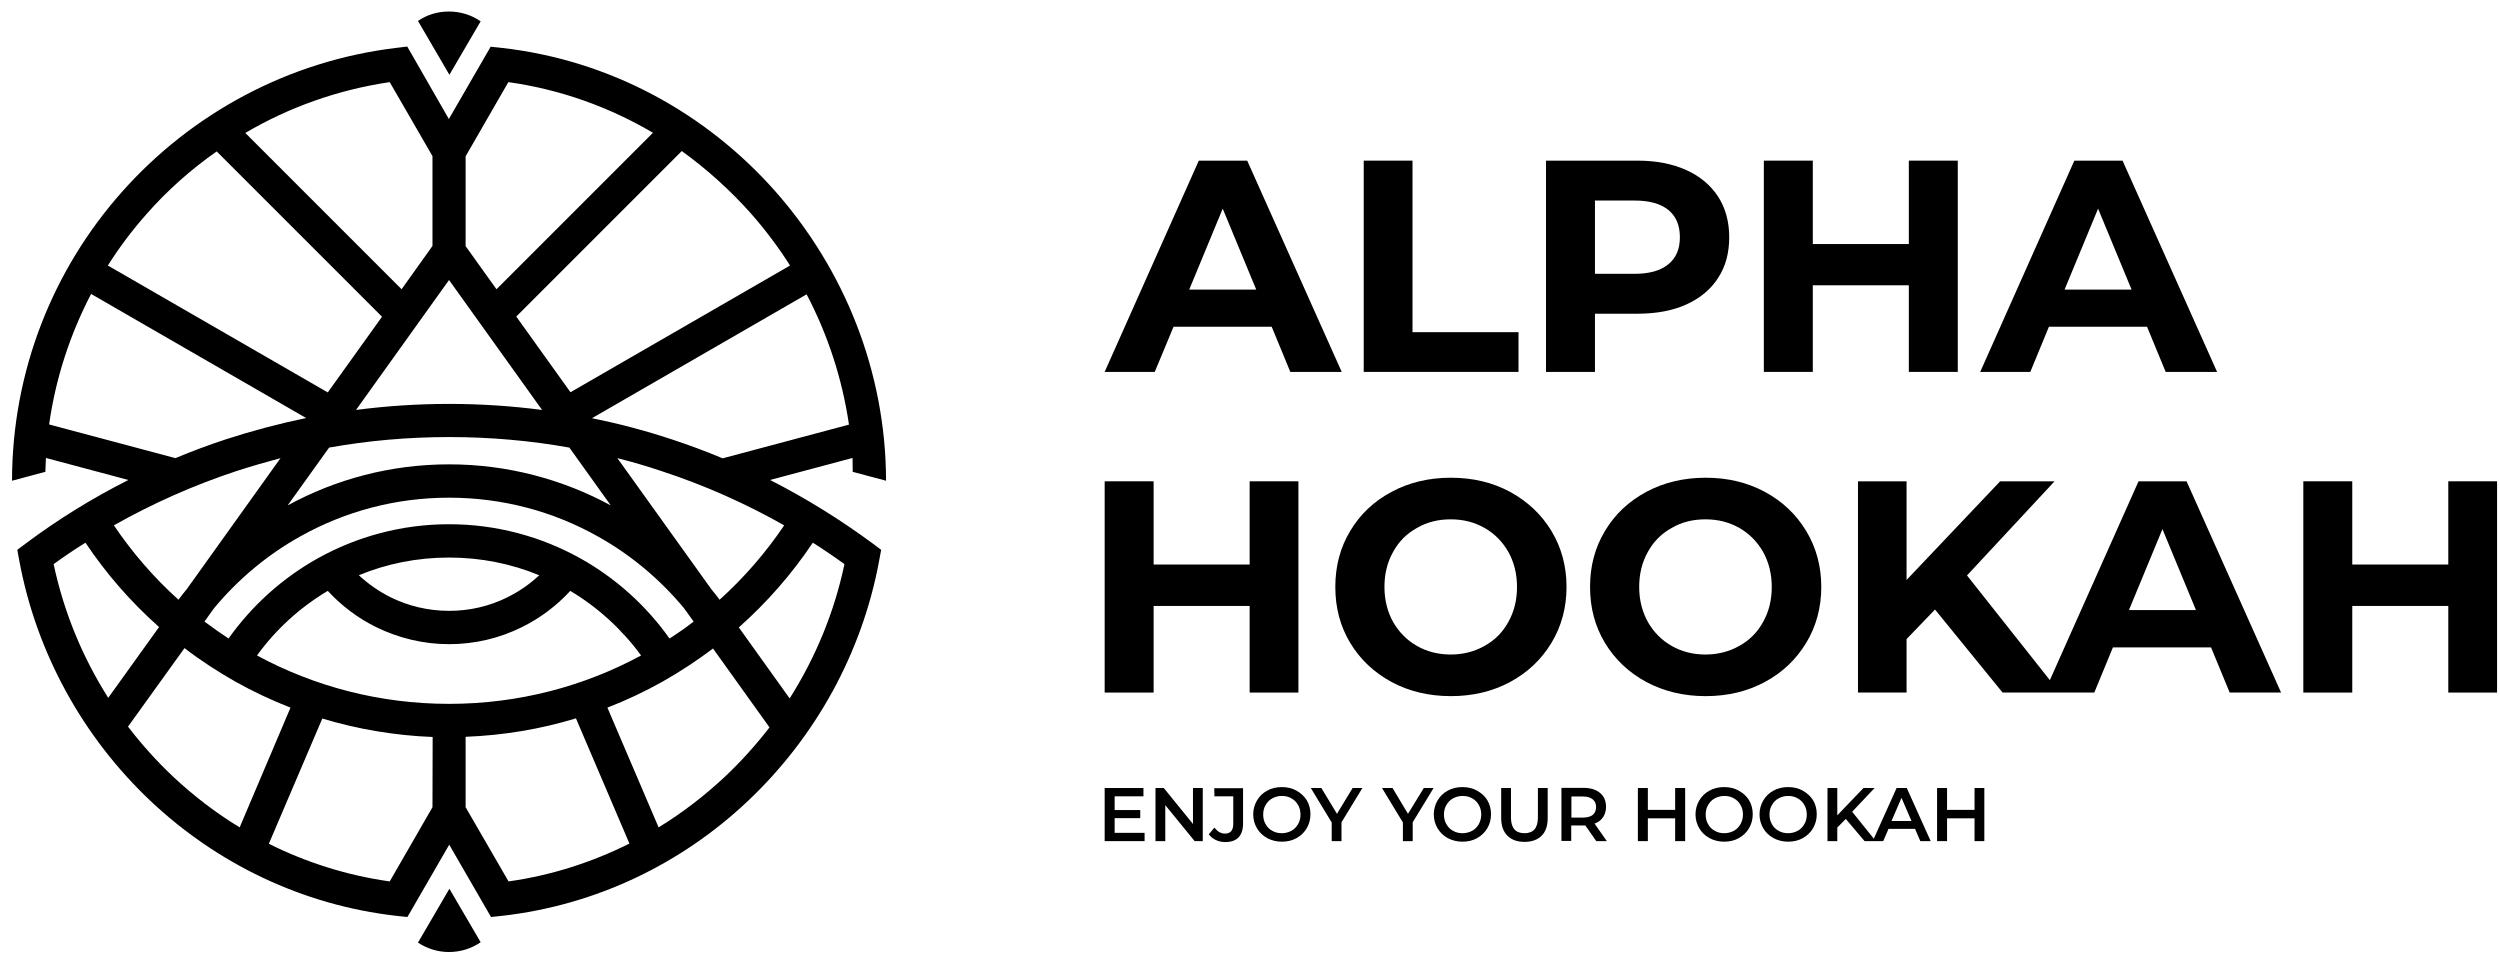<?xml version="1.0" encoding="UTF-8"?> <svg xmlns="http://www.w3.org/2000/svg" width="192" height="74" viewBox="0 0 192 74" fill="none"><path d="M164.24 36.964L157.429 52.235L151.066 44.194L157.79 36.964H153.611L146.424 44.541V36.964H142.693V53.189H146.424V49.082L148.608 46.812L153.799 53.189H156.995H158.181H160.842L162.273 49.718H169.807L171.239 53.189H175.187L167.927 36.964H164.24ZM163.502 46.855L166.076 40.637L168.65 46.855H163.502Z" fill="black"></path><path d="M119.153 40.781C118.386 39.509 117.316 38.511 115.971 37.773C114.626 37.05 113.108 36.689 111.431 36.689C109.739 36.689 108.22 37.05 106.876 37.773C105.516 38.496 104.461 39.494 103.694 40.781C102.928 42.054 102.552 43.485 102.552 45.076C102.552 46.667 102.928 48.098 103.694 49.371C104.461 50.643 105.516 51.641 106.876 52.379C108.22 53.102 109.753 53.463 111.431 53.463C113.108 53.463 114.626 53.102 115.971 52.379C117.316 51.656 118.372 50.658 119.153 49.371C119.919 48.098 120.309 46.667 120.309 45.076C120.309 43.485 119.919 42.054 119.153 40.781ZM115.841 47.766C115.407 48.561 114.8 49.168 114.019 49.602C113.253 50.036 112.385 50.267 111.416 50.267C110.462 50.267 109.594 50.05 108.813 49.602C108.047 49.168 107.439 48.547 106.991 47.766C106.557 46.985 106.326 46.088 106.326 45.076C106.326 44.078 106.543 43.182 106.991 42.386C107.425 41.591 108.032 40.983 108.813 40.55C109.58 40.101 110.447 39.885 111.416 39.885C112.371 39.885 113.238 40.101 114.019 40.55C114.786 40.983 115.393 41.605 115.841 42.386C116.275 43.167 116.506 44.064 116.506 45.076C116.506 46.074 116.289 46.97 115.841 47.766Z" fill="black"></path><path d="M188.029 36.964V43.356H180.654V36.964H176.895V53.189H180.654V46.537H188.029V53.189H191.775V36.964H188.029Z" fill="black"></path><path d="M135.536 37.773C134.191 37.05 132.673 36.689 130.995 36.689C129.318 36.689 127.799 37.05 126.44 37.773C125.095 38.496 124.025 39.494 123.259 40.781C122.492 42.054 122.116 43.485 122.116 45.076C122.116 46.667 122.492 48.098 123.259 49.371C124.025 50.643 125.081 51.641 126.44 52.379C127.799 53.102 129.318 53.463 130.995 53.463C132.673 53.463 134.191 53.102 135.536 52.379C136.881 51.656 137.936 50.658 138.717 49.371C139.484 48.098 139.874 46.667 139.874 45.076C139.874 43.485 139.484 42.054 138.717 40.781C137.936 39.494 136.881 38.496 135.536 37.773ZM135.406 47.766C134.972 48.561 134.364 49.168 133.584 49.602C132.817 50.036 131.949 50.267 130.981 50.267C130.026 50.267 129.159 50.05 128.378 49.602C127.611 49.168 127.004 48.547 126.556 47.766C126.122 46.985 125.89 46.088 125.89 45.076C125.89 44.078 126.107 43.182 126.556 42.386C126.989 41.591 127.597 40.983 128.378 40.55C129.144 40.101 130.012 39.885 130.981 39.885C131.935 39.885 132.803 40.101 133.584 40.55C134.35 40.983 134.957 41.605 135.406 42.386C135.839 43.167 136.071 44.064 136.071 45.076C136.071 46.074 135.854 46.97 135.406 47.766Z" fill="black"></path><path d="M99.718 53.189V36.964H95.973V43.356H88.598V36.964H84.838V53.189H88.598V46.537H95.973V53.189H99.718Z" fill="black"></path><path d="M139.223 21.91H146.598V28.562H150.357V12.337H146.598V18.743H139.223V12.337H135.463V28.562H139.223V21.91Z" fill="black"></path><path d="M90.13 25.091H97.665L99.096 28.562H103.044L95.785 12.337H92.068L84.838 28.562H88.684L90.13 25.091ZM93.905 16.025L96.479 22.243H91.331L93.905 16.025Z" fill="black"></path><path d="M157.358 25.091H164.892L166.324 28.562H170.272L163.012 12.337H159.31L152.08 28.562H155.927L157.358 25.091ZM161.132 16.025L163.706 22.243H158.558L161.132 16.025Z" fill="black"></path><path d="M122.493 24.094H125.761C127.193 24.094 128.451 23.862 129.507 23.385C130.562 22.908 131.387 22.228 131.95 21.346C132.529 20.464 132.804 19.423 132.804 18.223C132.804 17.022 132.514 15.967 131.95 15.099C131.372 14.217 130.562 13.537 129.507 13.06C128.451 12.583 127.193 12.337 125.761 12.337H118.733V28.562H122.493V24.094ZM122.493 15.403H125.559C126.687 15.403 127.54 15.649 128.133 16.126C128.726 16.617 129.015 17.312 129.015 18.223C129.015 19.119 128.726 19.813 128.133 20.291C127.54 20.782 126.687 21.028 125.559 21.028H122.493V15.403Z" fill="black"></path><path d="M116.621 25.511H108.48V12.337H104.734V28.562H116.621V25.511Z" fill="black"></path><path d="M93.269 61.157H94.715V63.268C94.715 63.774 94.498 64.02 94.079 64.02C93.76 64.02 93.5 63.861 93.269 63.557L92.835 64.078C92.98 64.266 93.153 64.41 93.37 64.511C93.587 64.613 93.833 64.67 94.093 64.67C94.541 64.67 94.888 64.555 95.12 64.309C95.351 64.063 95.467 63.716 95.467 63.239V60.535H93.254L93.269 61.157Z" fill="black"></path><path d="M113.441 60.723C113.109 60.535 112.733 60.448 112.313 60.448C111.894 60.448 111.518 60.535 111.185 60.723C110.853 60.896 110.592 61.157 110.404 61.475C110.216 61.793 110.115 62.154 110.115 62.545C110.115 62.935 110.216 63.297 110.404 63.615C110.592 63.933 110.853 64.179 111.185 64.367C111.518 64.54 111.894 64.642 112.313 64.642C112.733 64.642 113.109 64.555 113.441 64.367C113.774 64.179 114.034 63.933 114.222 63.615C114.41 63.297 114.511 62.935 114.511 62.53C114.511 62.125 114.41 61.764 114.222 61.446C114.049 61.157 113.774 60.911 113.441 60.723ZM113.571 63.297C113.441 63.514 113.282 63.687 113.065 63.803C112.848 63.919 112.602 63.991 112.328 63.991C112.053 63.991 111.807 63.933 111.59 63.803C111.373 63.687 111.2 63.514 111.084 63.297C110.954 63.08 110.896 62.834 110.896 62.559C110.896 62.285 110.954 62.039 111.084 61.822C111.214 61.605 111.373 61.431 111.59 61.316C111.807 61.2 112.053 61.128 112.328 61.128C112.602 61.128 112.848 61.185 113.065 61.316C113.282 61.431 113.456 61.605 113.571 61.822C113.701 62.039 113.759 62.285 113.759 62.559C113.759 62.834 113.687 63.08 113.571 63.297Z" fill="black"></path><path d="M123.114 62.762C123.258 62.545 123.345 62.27 123.345 61.966C123.345 61.663 123.273 61.402 123.143 61.185C122.998 60.969 122.796 60.795 122.535 60.679C122.275 60.564 121.971 60.506 121.61 60.506H119.918V64.584H120.67V63.398H121.595C121.668 63.398 121.711 63.398 121.754 63.398L122.593 64.598H123.403L122.463 63.253C122.752 63.152 122.969 62.979 123.114 62.762ZM121.566 62.791H120.684V61.171H121.566C121.899 61.171 122.145 61.243 122.318 61.388C122.492 61.533 122.579 61.721 122.579 61.981C122.579 62.241 122.492 62.444 122.318 62.588C122.145 62.718 121.899 62.791 121.566 62.791Z" fill="black"></path><path d="M133.541 60.723C133.208 60.535 132.832 60.448 132.413 60.448C131.994 60.448 131.618 60.535 131.285 60.723C130.952 60.896 130.692 61.157 130.504 61.475C130.316 61.793 130.215 62.154 130.215 62.545C130.215 62.935 130.316 63.297 130.504 63.615C130.692 63.933 130.952 64.179 131.285 64.367C131.618 64.54 131.994 64.642 132.413 64.642C132.832 64.642 133.208 64.555 133.541 64.367C133.873 64.179 134.134 63.933 134.322 63.615C134.51 63.297 134.611 62.935 134.611 62.53C134.611 62.125 134.51 61.764 134.322 61.446C134.148 61.157 133.873 60.911 133.541 60.723ZM133.671 63.297C133.541 63.514 133.382 63.687 133.165 63.803C132.948 63.919 132.702 63.991 132.427 63.991C132.153 63.991 131.907 63.933 131.69 63.803C131.473 63.687 131.299 63.514 131.184 63.297C131.054 63.08 130.996 62.834 130.996 62.559C130.996 62.285 131.054 62.039 131.184 61.822C131.314 61.605 131.473 61.431 131.69 61.316C131.907 61.2 132.153 61.128 132.427 61.128C132.702 61.128 132.948 61.185 133.165 61.316C133.382 61.431 133.555 61.605 133.671 61.822C133.801 62.039 133.859 62.285 133.859 62.559C133.859 62.834 133.787 63.08 133.671 63.297Z" fill="black"></path><path d="M128.652 62.198H126.555V60.52H125.789V64.598H126.555V62.848H128.652V64.598H129.419V60.52H128.652V62.198Z" fill="black"></path><path d="M138.457 60.723C138.124 60.535 137.748 60.448 137.329 60.448C136.91 60.448 136.534 60.535 136.201 60.723C135.868 60.896 135.608 61.157 135.42 61.475C135.232 61.793 135.131 62.154 135.131 62.545C135.131 62.935 135.232 63.297 135.42 63.615C135.608 63.933 135.868 64.179 136.201 64.367C136.534 64.54 136.91 64.642 137.329 64.642C137.748 64.642 138.124 64.555 138.457 64.367C138.789 64.179 139.05 63.933 139.238 63.615C139.426 63.297 139.527 62.935 139.527 62.53C139.527 62.125 139.426 61.764 139.238 61.446C139.05 61.157 138.789 60.911 138.457 60.723ZM138.573 63.297C138.442 63.514 138.283 63.687 138.066 63.803C137.849 63.919 137.604 63.991 137.329 63.991C137.054 63.991 136.808 63.933 136.591 63.803C136.374 63.687 136.201 63.514 136.085 63.297C135.955 63.08 135.897 62.834 135.897 62.559C135.897 62.285 135.955 62.039 136.085 61.822C136.215 61.605 136.374 61.431 136.591 61.316C136.808 61.2 137.054 61.128 137.329 61.128C137.604 61.128 137.849 61.185 138.066 61.316C138.283 61.431 138.457 61.605 138.573 61.822C138.703 62.039 138.761 62.285 138.761 62.559C138.761 62.834 138.703 63.08 138.573 63.297Z" fill="black"></path><path d="M151.645 62.198H149.534V60.52H148.768V64.598H149.534V62.848H151.645V64.598H152.397V60.52H151.645V62.198Z" fill="black"></path><path d="M145.659 60.52L143.909 64.41L142.246 62.342L143.967 60.52H143.114L141.104 62.617V60.52H140.352V64.598H141.104V63.557L141.754 62.892L143.2 64.598H143.851H144.082H144.632L145.037 63.658H147.076L147.481 64.598H148.276L146.44 60.52H145.659ZM145.268 63.051L146.035 61.272L146.801 63.051H145.268Z" fill="black"></path><path d="M118.111 62.791C118.111 63.586 117.764 63.991 117.084 63.991C116.39 63.991 116.043 63.586 116.043 62.791V60.52H115.291V62.819C115.291 63.412 115.45 63.861 115.768 64.179C116.086 64.497 116.52 64.656 117.084 64.656C117.648 64.656 118.082 64.497 118.4 64.179C118.718 63.861 118.863 63.412 118.863 62.819V60.52H118.111V62.791Z" fill="black"></path><path d="M99.573 60.723C99.24 60.535 98.865 60.448 98.445 60.448C98.026 60.448 97.65 60.535 97.317 60.723C96.985 60.896 96.724 61.157 96.536 61.475C96.348 61.793 96.247 62.154 96.247 62.545C96.247 62.935 96.348 63.297 96.536 63.615C96.724 63.933 96.985 64.179 97.317 64.367C97.65 64.54 98.026 64.642 98.445 64.642C98.865 64.642 99.24 64.555 99.573 64.367C99.906 64.179 100.166 63.933 100.354 63.615C100.542 63.297 100.643 62.935 100.643 62.53C100.643 62.125 100.542 61.764 100.354 61.446C100.166 61.157 99.906 60.911 99.573 60.723ZM99.689 63.297C99.559 63.514 99.4 63.687 99.183 63.803C98.966 63.919 98.72 63.991 98.445 63.991C98.17 63.991 97.924 63.933 97.708 63.803C97.491 63.687 97.317 63.514 97.201 63.297C97.071 63.08 97.013 62.834 97.013 62.559C97.013 62.285 97.071 62.039 97.201 61.822C97.332 61.605 97.491 61.431 97.708 61.316C97.924 61.2 98.17 61.128 98.445 61.128C98.72 61.128 98.966 61.185 99.183 61.316C99.4 61.431 99.573 61.605 99.689 61.822C99.819 62.039 99.877 62.285 99.877 62.559C99.877 62.834 99.819 63.08 99.689 63.297Z" fill="black"></path><path d="M102.68 62.501L101.48 60.52H100.67L102.275 63.167V64.598H103.027V63.152L104.632 60.52H103.88L102.68 62.501Z" fill="black"></path><path d="M85.604 62.834H87.571V62.212H85.604V61.157H87.817V60.52H84.838V64.598H87.904V63.962H85.604V62.834Z" fill="black"></path><path d="M91.62 63.282L89.379 60.52H88.742V64.598H89.494V61.836L91.75 64.598H92.372V60.52H91.62V63.282Z" fill="black"></path><path d="M108.133 62.501L106.947 60.52H106.138L107.743 63.167V64.598H108.495V63.152L110.1 60.52H109.348L108.133 62.501Z" fill="black"></path><path d="M65.49 36.27L65.504 36.241L68.049 36.92C68.035 28.519 64.825 20.666 59.532 14.68C54.254 8.722 46.893 4.615 38.506 3.675L37.682 3.588L34.472 9.141L31.276 3.574L30.452 3.675C22.093 4.673 14.661 8.765 9.353 14.752C4.119 20.652 0.937 28.418 0.923 36.92L3.468 36.241L3.482 36.27C3.497 35.908 3.511 35.547 3.526 35.171L9.86 36.862C7.083 38.265 4.437 39.899 1.964 41.75L1.328 42.227L1.472 43.008C2.788 50.166 6.403 56.645 11.566 61.518C16.613 66.276 23.163 69.515 30.466 70.339L31.29 70.426L34.501 64.873L37.711 70.426L38.535 70.339C45.838 69.515 52.389 66.29 57.435 61.518C62.598 56.645 66.213 50.181 67.529 43.008L67.673 42.227L67.037 41.75C64.55 39.914 61.918 38.28 59.142 36.862L65.475 35.171C65.475 35.532 65.49 35.894 65.49 36.27ZM57.638 16.357C58.751 17.615 59.778 18.975 60.675 20.392L43.813 30.124L39.649 24.311L52.36 11.6C54.283 12.988 56.062 14.593 57.638 16.357ZM34.486 40.261C30.828 40.261 27.4 41.215 24.407 42.878C21.688 44.397 19.346 46.508 17.553 49.038C16.916 48.619 16.309 48.185 15.702 47.737L16.439 46.71C18.29 44.483 20.546 42.589 23.106 41.172C26.475 39.292 30.35 38.222 34.486 38.222C38.622 38.222 42.512 39.292 45.867 41.172C48.426 42.589 50.682 44.483 52.533 46.71L53.271 47.737C52.678 48.2 52.056 48.633 51.42 49.038C49.627 46.508 47.284 44.397 44.565 42.878C41.572 41.215 38.145 40.261 34.486 40.261ZM41.413 44.18C40.69 44.859 39.851 45.438 38.94 45.886C37.595 46.551 36.091 46.913 34.486 46.913C32.881 46.913 31.363 46.537 30.032 45.886C29.121 45.438 28.297 44.859 27.559 44.18C29.685 43.297 32.028 42.82 34.486 42.82C36.944 42.82 39.273 43.297 41.413 44.18ZM34.486 35.662C30.003 35.662 25.781 36.805 22.093 38.815L25.275 34.375C28.268 33.84 31.348 33.566 34.501 33.566C37.653 33.566 40.733 33.84 43.727 34.375L46.908 38.815C43.191 36.805 38.969 35.662 34.486 35.662ZM35.759 12.005L39.041 6.307C43.061 6.871 46.807 8.23 50.147 10.197L38.13 22.214L35.759 18.902V12.005ZM41.63 31.483C39.287 31.179 36.901 31.02 34.486 31.02C32.071 31.02 29.685 31.179 27.343 31.483L34.486 21.505L41.63 31.483ZM29.931 6.307L33.214 11.99V18.888L30.842 22.214L18.84 10.211C22.18 8.245 25.925 6.9 29.931 6.307ZM11.262 16.43C12.853 14.622 14.661 13.017 16.642 11.629L29.338 24.325L25.173 30.138L8.283 20.392C9.165 18.989 10.163 17.673 11.262 16.43ZM3.772 32.597C4.278 29.025 5.391 25.655 6.996 22.575L23.511 32.105C21.414 32.539 19.36 33.088 17.35 33.739C16.034 34.173 14.747 34.65 13.475 35.185L3.772 32.597ZM18.145 36.183C19.259 35.821 20.401 35.489 21.544 35.185L14.342 45.25C14.126 45.51 13.909 45.785 13.706 46.059C11.826 44.368 10.163 42.444 8.746 40.347C11.71 38.67 14.863 37.267 18.145 36.183ZM4.119 43.326C4.914 42.748 5.724 42.199 6.563 41.678C8.168 44.078 10.062 46.248 12.217 48.156L8.312 53.593C6.331 50.47 4.9 46.999 4.119 43.326ZM13.301 59.653C12.043 58.467 10.886 57.18 9.831 55.806L14.169 49.776C15.412 50.73 16.728 51.584 18.102 52.364C19.447 53.116 20.864 53.782 22.31 54.346L18.406 63.542C16.569 62.429 14.863 61.113 13.301 59.653ZM33.214 61.995L29.931 67.693C26.634 67.23 23.511 66.232 20.647 64.801L24.754 55.184C27.444 55.994 30.293 56.486 33.228 56.601L33.214 61.995ZM19.736 50.34C21.182 48.344 23.033 46.652 25.173 45.38C26.229 46.522 27.487 47.477 28.904 48.171C30.596 48.995 32.491 49.472 34.486 49.472C36.482 49.472 38.376 49.01 40.068 48.171C41.485 47.477 42.743 46.522 43.799 45.38C45.925 46.652 47.776 48.344 49.236 50.34C44.855 52.711 39.837 54.056 34.486 54.056C29.15 54.056 24.118 52.711 19.736 50.34ZM39.056 67.693L35.759 61.995V56.587C38.694 56.471 41.529 55.994 44.233 55.17L48.34 64.786C45.476 66.218 42.353 67.23 39.056 67.693ZM55.671 59.653C54.109 61.113 52.403 62.429 50.581 63.542L46.648 54.346C48.108 53.782 49.511 53.116 50.856 52.364C52.215 51.598 53.516 50.745 54.76 49.805L59.098 55.864C58.057 57.209 56.915 58.481 55.671 59.653ZM64.854 43.326C64.073 47.028 62.627 50.513 60.645 53.637L56.741 48.185C58.896 46.276 60.819 44.078 62.424 41.678C63.248 42.199 64.058 42.748 64.854 43.326ZM60.226 40.347C58.809 42.444 57.146 44.368 55.266 46.059C55.064 45.785 54.847 45.51 54.63 45.25L47.414 35.185C48.556 35.474 49.699 35.807 50.812 36.183C54.124 37.267 57.262 38.67 60.226 40.347ZM55.498 35.2C54.225 34.664 52.938 34.187 51.622 33.753C49.612 33.088 47.559 32.539 45.462 32.119L61.947 22.604C63.567 25.684 64.68 29.068 65.201 32.611L55.498 35.2Z" fill="black"></path><path d="M32.1 72.392C32.779 72.841 33.603 73.115 34.471 73.115C35.382 73.115 36.221 72.841 36.915 72.363L34.514 68.257L32.1 72.392Z" fill="black"></path><path d="M36.915 1.636C36.221 1.159 35.382 0.884 34.471 0.884C33.589 0.884 32.779 1.145 32.1 1.607L34.514 5.743L36.915 1.636Z" fill="black"></path></svg> 